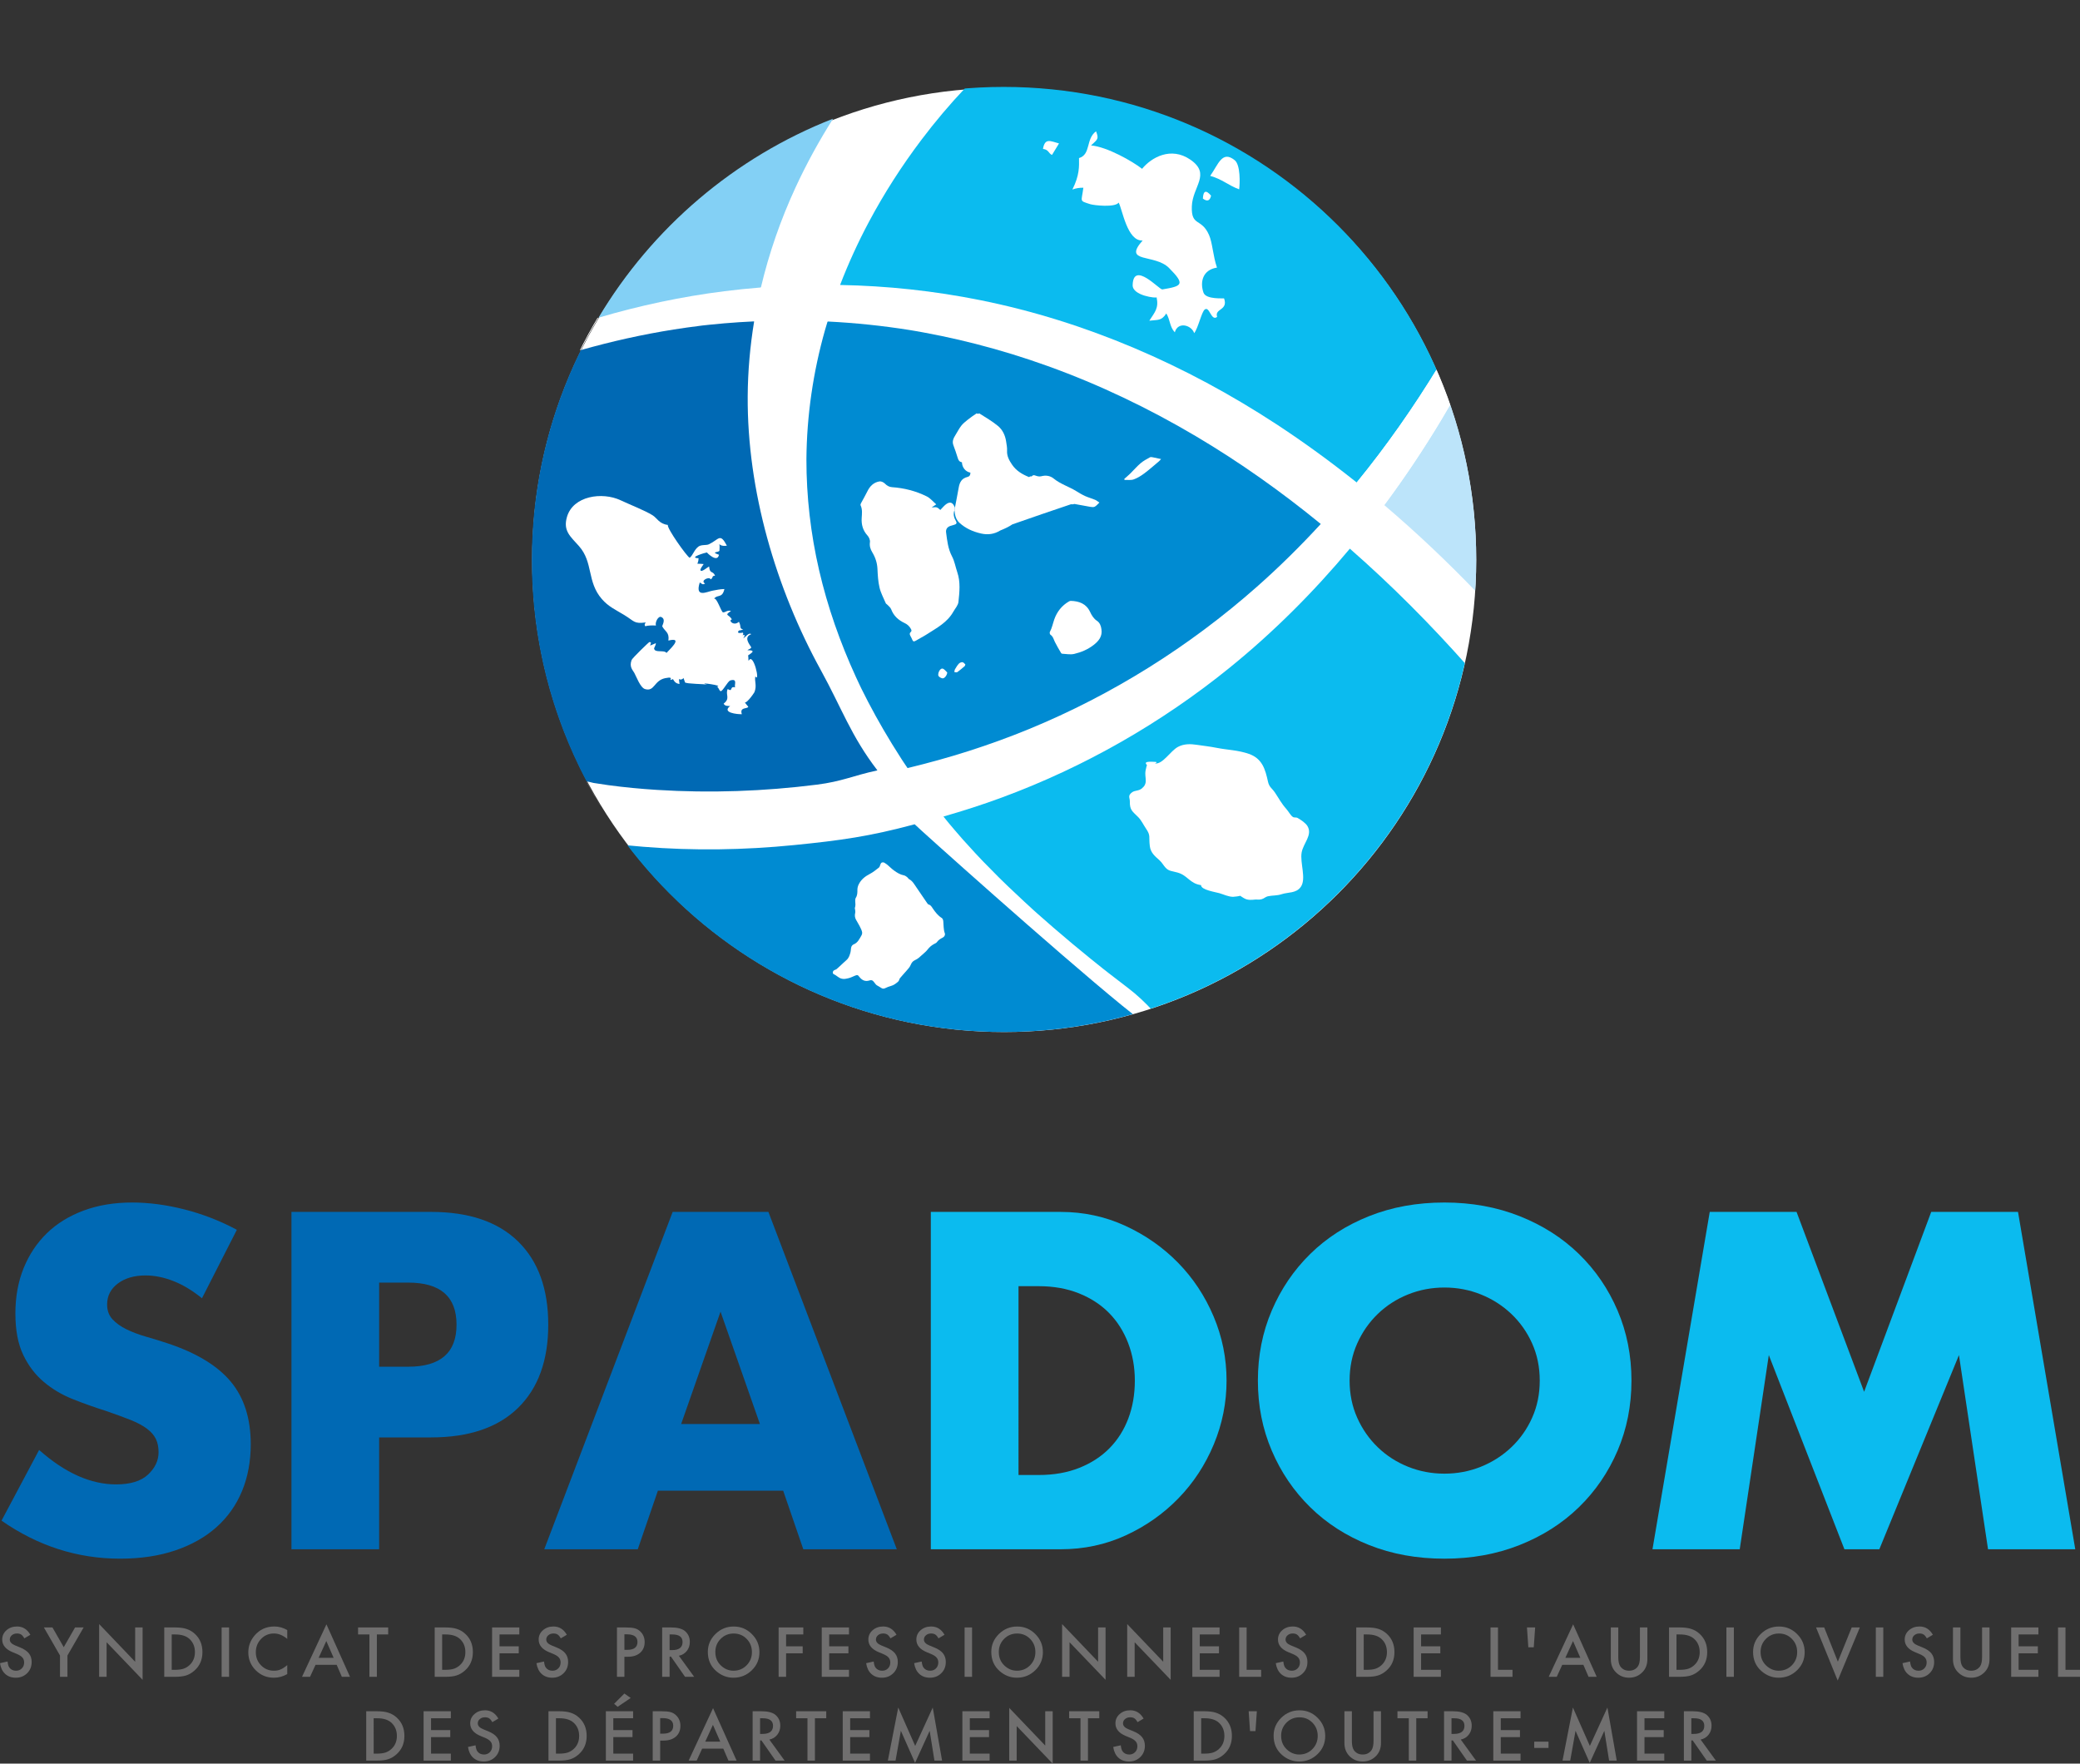 <?xml version="1.0" encoding="utf-8"?>
<!-- Generator: Adobe Illustrator 22.1.0, SVG Export Plug-In . SVG Version: 6.00 Build 0)  -->
<svg version="1.1" id="Layer_1" xmlns="http://www.w3.org/2000/svg" xmlns:xlink="http://www.w3.org/1999/xlink" x="0px" y="0px"
	 viewBox="0 0 421.97 357.755" enable-background="new 0 0 421.97 357.755" xml:space="preserve">
<rect x="0" y="0" width="421.97" height="357.755" fill="#333333" stroke="none"/>
<g>
	<defs>
		<rect id="SVGID_1_" width="421.97" height="357.755"/>
	</defs>
	<clipPath id="SVGID_2_">
		<use xlink:href="#SVGID_1_"  overflow="visible"/>
	</clipPath>
	<path clip-path="url(#SVGID_2_)" fill="#FFFFFF" d="M299.482,113.584c0,52.888-42.874,95.762-95.762,95.762
		c-52.887,0-95.761-42.874-95.761-95.762s42.874-95.762,95.761-95.762C256.608,17.822,299.482,60.696,299.482,113.584"/>
	<path clip-path="url(#SVGID_2_)" fill="#0069B4" d="M40.973,263.355c-1.937-1.573-3.873-2.737-5.809-3.495
		c-1.937-0.756-3.812-1.134-5.628-1.134c-2.299,0-4.174,0.544-5.626,1.634c-1.453,1.089-2.179,2.511-2.179,4.266
		c0,1.21,0.363,2.209,1.09,2.995c0.725,0.787,1.678,1.467,2.858,2.042c1.181,0.576,2.511,1.075,3.994,1.498
		c1.482,0.423,2.95,0.878,4.403,1.361c5.808,1.937,10.058,4.524,12.751,7.761c2.693,3.237,4.04,7.458,4.04,12.661
		c0,3.511-0.59,6.687-1.77,9.531c-1.18,2.845-2.904,5.279-5.174,7.307c-2.269,2.027-5.053,3.6-8.35,4.719
		c-3.299,1.119-7.035,1.679-11.209,1.679c-8.655,0-16.672-2.571-24.054-7.715l7.625-14.34c2.662,2.359,5.294,4.115,7.896,5.263
		c2.601,1.151,5.174,1.725,7.715,1.725c2.905,0,5.068-0.665,6.49-1.996c1.421-1.331,2.133-2.844,2.133-4.539
		c0-1.028-0.181-1.92-0.545-2.677c-0.363-0.756-0.968-1.453-1.815-2.088c-0.848-0.636-1.951-1.226-3.313-1.771
		c-1.361-0.543-3.01-1.148-4.947-1.814c-2.3-0.727-4.554-1.527-6.762-2.405c-2.21-0.877-4.174-2.043-5.899-3.495
		c-1.725-1.452-3.117-3.282-4.176-5.492c-1.059-2.208-1.588-5.005-1.588-8.395c0-3.389,0.559-6.459,1.679-9.213
		c1.119-2.753,2.692-5.112,4.72-7.08c2.027-1.965,4.508-3.494,7.443-4.583c2.934-1.09,6.217-1.634,9.848-1.634
		c3.388,0,6.928,0.469,10.62,1.406c3.689,0.94,7.229,2.315,10.619,4.13L40.973,263.355z"/>
	<path clip-path="url(#SVGID_2_)" fill="#0069B4" d="M76.916,314.273h-17.79v-68.436h28.318c7.684,0,13.57,1.996,17.655,5.99
		c4.084,3.993,6.126,9.621,6.126,16.882c0,7.261-2.042,12.888-6.126,16.883c-4.085,3.993-9.971,5.99-17.655,5.99H76.916V314.273z
		 M76.916,277.241h5.899c6.536,0,9.803-2.844,9.803-8.532c0-5.687-3.267-8.531-9.803-8.531h-5.899V277.241z"/>
	<path clip-path="url(#SVGID_2_)" fill="#0069B4" d="M158.882,302.384h-25.415l-4.084,11.89h-18.97l26.05-68.436h19.424
		l26.048,68.436h-18.969L158.882,302.384z M154.162,288.859l-7.987-22.782l-7.989,22.782H154.162z"/>
	<path clip-path="url(#SVGID_2_)" fill="#0BBBEF" d="M188.836,245.837h26.321c4.659,0,9.031,0.938,13.116,2.813
		c4.084,1.876,7.654,4.372,10.71,7.489c3.055,3.117,5.46,6.747,7.216,10.891c1.755,4.146,2.633,8.487,2.633,13.025
		c0,4.479-0.862,8.79-2.587,12.934c-1.724,4.146-4.116,7.792-7.171,10.938c-3.056,3.146-6.626,5.658-10.71,7.533
		c-4.085,1.876-8.487,2.813-13.207,2.813h-26.321V245.837z M206.626,299.207h4.084c3.086,0,5.839-0.484,8.26-1.453
		c2.419-0.967,4.462-2.299,6.127-3.993c1.663-1.694,2.933-3.706,3.811-6.036c0.877-2.329,1.317-4.886,1.317-7.67
		c0-2.723-0.454-5.264-1.362-7.624c-0.908-2.36-2.194-4.387-3.857-6.081c-1.665-1.694-3.707-3.026-6.127-3.995
		c-2.421-0.966-5.144-1.452-8.169-1.452h-4.084V299.207z"/>
	<path clip-path="url(#SVGID_2_)" fill="#0BBBEF" d="M255.187,280.055c0-5.082,0.937-9.816,2.814-14.204
		c1.875-4.387,4.477-8.215,7.806-11.483c3.327-3.267,7.306-5.823,11.935-7.669c4.629-1.845,9.727-2.768,15.294-2.768
		c5.506,0,10.589,0.923,15.249,2.768c4.658,1.846,8.668,4.402,12.027,7.669c3.358,3.268,5.974,7.096,7.85,11.483
		c1.875,4.388,2.815,9.122,2.815,14.204c0,5.083-0.94,9.818-2.815,14.205c-1.876,4.388-4.492,8.215-7.85,11.482
		c-3.359,3.268-7.369,5.825-12.027,7.669c-4.66,1.846-9.743,2.769-15.249,2.769c-5.567,0-10.665-0.923-15.294-2.769
		c-4.629-1.844-8.608-4.401-11.935-7.669c-3.329-3.267-5.931-7.094-7.806-11.482C256.124,289.873,255.187,285.138,255.187,280.055
		 M273.794,280.055c0,2.724,0.514,5.235,1.543,7.534c1.028,2.3,2.42,4.297,4.175,5.99c1.755,1.695,3.797,3.011,6.127,3.949
		c2.329,0.938,4.795,1.407,7.397,1.407c2.602,0,5.068-0.469,7.398-1.407c2.329-0.938,4.386-2.254,6.172-3.949
		c1.784-1.693,3.191-3.69,4.22-5.99c1.029-2.299,1.543-4.81,1.543-7.534c0-2.723-0.514-5.232-1.543-7.533
		c-1.029-2.299-2.436-4.296-4.22-5.99c-1.786-1.694-3.843-3.01-6.172-3.949c-2.33-0.937-4.796-1.407-7.398-1.407
		c-2.602,0-5.068,0.47-7.397,1.407c-2.33,0.939-4.372,2.255-6.127,3.949s-3.147,3.691-4.175,5.99
		C274.308,274.823,273.794,277.332,273.794,280.055"/>
	<polygon clip-path="url(#SVGID_2_)" fill="#0BBBEF" points="335.239,314.274 346.857,245.837 364.466,245.837 378.172,282.325 
		391.787,245.837 409.395,245.837 421.012,314.274 403.313,314.274 397.414,274.882 381.258,314.274 374.177,314.274 
		358.839,274.882 352.939,314.274 	"/>
	<path clip-path="url(#SVGID_2_)" fill="#706F6F" d="M6.163,331.615l-1.226,0.727c-0.229-0.398-0.448-0.658-0.655-0.779
		c-0.217-0.138-0.495-0.208-0.837-0.208c-0.42,0-0.767,0.119-1.045,0.358c-0.276,0.233-0.415,0.527-0.415,0.882
		c0,0.489,0.364,0.883,1.09,1.182l0.999,0.409c0.814,0.329,1.408,0.73,1.784,1.204s0.565,1.056,0.565,1.743
		c0,0.922-0.307,1.684-0.921,2.285c-0.619,0.607-1.387,0.909-2.303,0.909c-0.87,0-1.588-0.258-2.154-0.775
		c-0.558-0.517-0.906-1.242-1.045-2.177l1.531-0.337c0.07,0.588,0.191,0.995,0.363,1.22c0.312,0.433,0.766,0.649,1.363,0.649
		c0.471,0,0.863-0.158,1.175-0.473c0.311-0.316,0.466-0.716,0.466-1.2c0-0.195-0.027-0.372-0.081-0.535
		c-0.053-0.162-0.138-0.311-0.253-0.447c-0.115-0.137-0.262-0.263-0.444-0.383c-0.182-0.118-0.398-0.232-0.648-0.34l-0.967-0.402
		c-1.371-0.579-2.057-1.426-2.057-2.541c0-0.752,0.287-1.381,0.862-1.887c0.576-0.509,1.291-0.764,2.148-0.764
		C4.613,329.935,5.515,330.495,6.163,331.615"/>
	<polygon clip-path="url(#SVGID_2_)" fill="#706F6F" points="12.173,335.819 8.902,330.13 10.642,330.13 12.932,334.132 
		15.229,330.13 16.967,330.13 13.684,335.819 13.684,340.146 12.173,340.146 	"/>
	<polygon clip-path="url(#SVGID_2_)" fill="#706F6F" points="20.114,340.146 20.114,329.448 27.419,337.09 27.419,330.129 
		28.93,330.129 28.93,340.755 21.626,333.133 21.626,340.146 	"/>
	<path clip-path="url(#SVGID_2_)" fill="#706F6F" d="M33.323,340.146v-10.017h2.102c1.008,0,1.804,0.1,2.388,0.299
		c0.626,0.194,1.196,0.525,1.706,0.992c1.034,0.943,1.55,2.182,1.55,3.718c0,1.539-0.539,2.785-1.615,3.736
		c-0.541,0.476-1.107,0.807-1.7,0.993c-0.554,0.186-1.339,0.279-2.355,0.279H33.323z M34.835,338.725h0.681
		c0.679,0,1.244-0.071,1.693-0.214c0.45-0.151,0.856-0.391,1.22-0.72c0.744-0.679,1.116-1.563,1.116-2.653
		c0-1.099-0.368-1.99-1.104-2.673c-0.661-0.61-1.636-0.915-2.925-0.915h-0.681V338.725z"/>
	<rect x="44.963" y="330.129" clip-path="url(#SVGID_2_)" fill="#706F6F" width="1.512" height="10.017"/>
	<path clip-path="url(#SVGID_2_)" fill="#706F6F" d="M58.277,330.664v1.788c-0.874-0.731-1.777-1.097-2.712-1.097
		c-1.029,0-1.896,0.37-2.601,1.109c-0.709,0.736-1.064,1.635-1.064,2.699c0,1.051,0.355,1.938,1.064,2.66
		c0.709,0.722,1.579,1.083,2.608,1.083c0.531,0,0.983-0.086,1.355-0.26c0.208-0.086,0.423-0.203,0.646-0.349
		c0.223-0.148,0.457-0.324,0.704-0.532v1.826c-0.865,0.491-1.773,0.736-2.725,0.736c-1.431,0-2.653-0.5-3.666-1.499
		c-1.007-1.007-1.511-2.223-1.511-3.645c0-1.276,0.422-2.414,1.265-3.413c1.038-1.224,2.381-1.835,4.029-1.835
		C56.567,329.935,57.438,330.178,58.277,330.664"/>
	<path clip-path="url(#SVGID_2_)" fill="#706F6F" d="M68.301,337.713h-4.288l-1.115,2.433h-1.629l4.956-10.646l4.781,10.646h-1.654
		L68.301,337.713z M67.685,336.292l-1.485-3.406l-1.557,3.406H67.685z"/>
	<polygon clip-path="url(#SVGID_2_)" fill="#706F6F" points="76.456,331.55 76.456,340.146 74.944,340.146 74.944,331.55 
		72.642,331.55 72.642,330.129 78.753,330.129 78.753,331.55 	"/>
	<path clip-path="url(#SVGID_2_)" fill="#706F6F" d="M88.187,340.146v-10.017h2.102c1.008,0,1.804,0.1,2.388,0.299
		c0.626,0.194,1.196,0.525,1.706,0.992c1.034,0.943,1.55,2.182,1.55,3.718c0,1.539-0.539,2.785-1.615,3.736
		c-0.541,0.476-1.107,0.807-1.7,0.993c-0.554,0.186-1.339,0.279-2.355,0.279H88.187z M89.699,338.725h0.681
		c0.679,0,1.244-0.071,1.693-0.214c0.45-0.151,0.856-0.391,1.22-0.72c0.744-0.679,1.116-1.563,1.116-2.653
		c0-1.099-0.368-1.99-1.104-2.673c-0.661-0.61-1.636-0.915-2.925-0.915h-0.681V338.725z"/>
	<polygon clip-path="url(#SVGID_2_)" fill="#706F6F" points="105.355,331.55 101.339,331.55 101.339,333.957 105.238,333.957 
		105.238,335.378 101.339,335.378 101.339,338.725 105.355,338.725 105.355,340.146 99.828,340.146 99.828,330.129 105.355,330.129 
			"/>
	<path clip-path="url(#SVGID_2_)" fill="#706F6F" d="M114.995,331.615l-1.226,0.727c-0.229-0.398-0.448-0.658-0.655-0.779
		c-0.217-0.138-0.495-0.208-0.837-0.208c-0.42,0-0.767,0.119-1.045,0.358c-0.276,0.233-0.415,0.527-0.415,0.882
		c0,0.489,0.364,0.883,1.09,1.182l0.999,0.409c0.814,0.329,1.408,0.73,1.784,1.204c0.376,0.474,0.565,1.056,0.565,1.743
		c0,0.922-0.307,1.684-0.921,2.285c-0.619,0.607-1.387,0.909-2.303,0.909c-0.87,0-1.588-0.258-2.154-0.775
		c-0.558-0.517-0.906-1.242-1.045-2.177l1.531-0.337c0.07,0.588,0.191,0.995,0.363,1.22c0.312,0.433,0.766,0.649,1.363,0.649
		c0.471,0,0.863-0.158,1.175-0.473c0.311-0.316,0.466-0.716,0.466-1.2c0-0.195-0.027-0.372-0.081-0.535
		c-0.053-0.162-0.138-0.311-0.253-0.447c-0.115-0.137-0.262-0.263-0.444-0.383c-0.182-0.118-0.398-0.232-0.648-0.34l-0.967-0.402
		c-1.371-0.579-2.057-1.426-2.057-2.541c0-0.752,0.287-1.381,0.862-1.887c0.576-0.509,1.291-0.764,2.148-0.764
		C113.445,329.935,114.347,330.495,114.995,331.615"/>
	<path clip-path="url(#SVGID_2_)" fill="#706F6F" d="M126.676,336.078v4.068h-1.512v-10.017h1.713c0.839,0,1.473,0.059,1.901,0.175
		c0.432,0.117,0.813,0.338,1.141,0.662c0.575,0.563,0.863,1.272,0.863,2.128c0,0.917-0.307,1.644-0.92,2.18
		c-0.615,0.536-1.443,0.804-2.486,0.804H126.676z M126.676,334.677h0.564c1.388,0,2.082-0.534,2.082-1.603
		c0-1.033-0.715-1.55-2.147-1.55h-0.499V334.677z"/>
	<path clip-path="url(#SVGID_2_)" fill="#706F6F" d="M137.725,335.877l3.101,4.269h-1.849l-2.861-4.101h-0.272v4.101h-1.512v-10.017
		h1.772c1.323,0,2.278,0.249,2.867,0.746c0.648,0.554,0.973,1.285,0.973,2.193c0,0.71-0.204,1.319-0.61,1.829
		C138.927,335.408,138.391,335.734,137.725,335.877 M135.844,334.729h0.479c1.432,0,2.148-0.547,2.148-1.641
		c0-1.026-0.696-1.538-2.089-1.538h-0.538V334.729z"/>
	<path clip-path="url(#SVGID_2_)" fill="#706F6F" d="M143.597,335.092c0-1.41,0.517-2.621,1.55-3.633
		c1.03-1.012,2.267-1.518,3.711-1.518c1.427,0,2.652,0.51,3.672,1.531c1.026,1.021,1.537,2.247,1.537,3.678
		c0,1.441-0.514,2.663-1.544,3.666c-1.033,1.007-2.281,1.511-3.743,1.511c-1.293,0-2.454-0.447-3.483-1.343
		C144.164,337.994,143.597,336.696,143.597,335.092 M145.122,335.108c0,1.106,0.371,2.016,1.115,2.729
		c0.74,0.713,1.594,1.069,2.563,1.069c1.051,0,1.937-0.363,2.66-1.089c0.722-0.734,1.083-1.628,1.083-2.683
		c0-1.067-0.357-1.962-1.07-2.683c-0.709-0.726-1.587-1.09-2.634-1.09c-1.042,0-1.923,0.364-2.641,1.09
		C145.48,333.168,145.122,334.054,145.122,335.108"/>
	<polygon clip-path="url(#SVGID_2_)" fill="#706F6F" points="162.964,331.55 159.474,331.55 159.474,333.957 162.841,333.957 
		162.841,335.378 159.474,335.378 159.474,340.146 157.962,340.146 157.962,330.129 162.964,330.129 	"/>
	<polygon clip-path="url(#SVGID_2_)" fill="#706F6F" points="172.236,331.55 168.219,331.55 168.219,333.957 172.118,333.957 
		172.118,335.378 168.219,335.378 168.219,338.725 172.236,338.725 172.236,340.146 166.708,340.146 166.708,330.129 
		172.236,330.129 	"/>
	<path clip-path="url(#SVGID_2_)" fill="#706F6F" d="M181.877,331.615l-1.226,0.727c-0.229-0.398-0.448-0.658-0.655-0.779
		c-0.217-0.138-0.495-0.208-0.837-0.208c-0.42,0-0.767,0.119-1.045,0.358c-0.276,0.233-0.415,0.527-0.415,0.882
		c0,0.489,0.364,0.883,1.09,1.182l0.999,0.409c0.814,0.329,1.408,0.73,1.784,1.204s0.565,1.056,0.565,1.743
		c0,0.922-0.307,1.684-0.921,2.285c-0.619,0.607-1.387,0.909-2.303,0.909c-0.87,0-1.588-0.258-2.154-0.775
		c-0.558-0.517-0.906-1.242-1.045-2.177l1.531-0.337c0.07,0.588,0.191,0.995,0.363,1.22c0.312,0.433,0.766,0.649,1.363,0.649
		c0.471,0,0.863-0.158,1.175-0.473c0.311-0.316,0.466-0.716,0.466-1.2c0-0.195-0.027-0.372-0.081-0.535
		c-0.053-0.162-0.138-0.311-0.253-0.447c-0.115-0.137-0.262-0.263-0.444-0.383c-0.182-0.118-0.398-0.232-0.648-0.34l-0.967-0.402
		c-1.371-0.579-2.057-1.426-2.057-2.541c0-0.752,0.287-1.381,0.862-1.887c0.576-0.509,1.291-0.764,2.148-0.764
		C180.327,329.935,181.229,330.495,181.877,331.615"/>
	<path clip-path="url(#SVGID_2_)" fill="#706F6F" d="M191.615,331.615l-1.226,0.727c-0.229-0.398-0.448-0.658-0.655-0.779
		c-0.217-0.138-0.495-0.208-0.837-0.208c-0.42,0-0.767,0.119-1.045,0.358c-0.276,0.233-0.415,0.527-0.415,0.882
		c0,0.489,0.364,0.883,1.09,1.182l0.999,0.409c0.814,0.329,1.408,0.73,1.784,1.204s0.565,1.056,0.565,1.743
		c0,0.922-0.307,1.684-0.921,2.285c-0.619,0.607-1.387,0.909-2.303,0.909c-0.87,0-1.588-0.258-2.154-0.775
		c-0.558-0.517-0.906-1.242-1.045-2.177l1.531-0.337c0.07,0.588,0.191,0.995,0.363,1.22c0.312,0.433,0.766,0.649,1.363,0.649
		c0.471,0,0.863-0.158,1.175-0.473c0.311-0.316,0.466-0.716,0.466-1.2c0-0.195-0.027-0.372-0.081-0.535
		c-0.053-0.162-0.138-0.311-0.253-0.447c-0.115-0.137-0.262-0.263-0.444-0.383c-0.182-0.118-0.398-0.232-0.648-0.34l-0.967-0.402
		c-1.371-0.579-2.057-1.426-2.057-2.541c0-0.752,0.287-1.381,0.862-1.887c0.576-0.509,1.291-0.764,2.148-0.764
		C190.065,329.935,190.967,330.495,191.615,331.615"/>
	<rect x="195.691" y="330.129" clip-path="url(#SVGID_2_)" fill="#706F6F" width="1.512" height="10.017"/>
	<path clip-path="url(#SVGID_2_)" fill="#706F6F" d="M201.103,335.092c0-1.41,0.517-2.621,1.55-3.633
		c1.03-1.012,2.267-1.518,3.711-1.518c1.427,0,2.652,0.51,3.672,1.531c1.026,1.021,1.537,2.247,1.537,3.678
		c0,1.441-0.514,2.663-1.544,3.666c-1.033,1.007-2.281,1.511-3.743,1.511c-1.293,0-2.454-0.447-3.483-1.343
		C201.67,337.994,201.103,336.696,201.103,335.092 M202.628,335.108c0,1.106,0.371,2.016,1.115,2.729
		c0.74,0.713,1.594,1.069,2.563,1.069c1.051,0,1.937-0.363,2.66-1.089c0.722-0.734,1.083-1.628,1.083-2.683
		c0-1.067-0.357-1.962-1.07-2.683c-0.709-0.726-1.587-1.09-2.634-1.09c-1.042,0-1.923,0.364-2.641,1.09
		C202.986,333.168,202.628,334.054,202.628,335.108"/>
	<polygon clip-path="url(#SVGID_2_)" fill="#706F6F" points="215.468,340.146 215.468,329.448 222.773,337.09 222.773,330.129 
		224.284,330.129 224.284,340.755 216.98,333.133 216.98,340.146 	"/>
	<polygon clip-path="url(#SVGID_2_)" fill="#706F6F" points="228.677,340.146 228.677,329.448 235.982,337.09 235.982,330.129 
		237.493,330.129 237.493,340.755 230.189,333.133 230.189,340.146 	"/>
	<polygon clip-path="url(#SVGID_2_)" fill="#706F6F" points="247.414,331.55 243.398,331.55 243.398,333.957 247.297,333.957 
		247.297,335.378 243.398,335.378 243.398,338.725 247.414,338.725 247.414,340.146 241.887,340.146 241.887,330.129 
		247.414,330.129 	"/>
	<polygon clip-path="url(#SVGID_2_)" fill="#706F6F" points="252.904,330.129 252.904,338.725 255.849,338.725 255.849,340.146 
		251.392,340.146 251.392,330.129 	"/>
	<path clip-path="url(#SVGID_2_)" fill="#706F6F" d="M264.979,331.615l-1.226,0.727c-0.229-0.398-0.448-0.658-0.655-0.779
		c-0.217-0.138-0.495-0.208-0.837-0.208c-0.42,0-0.767,0.119-1.045,0.358c-0.276,0.233-0.415,0.527-0.415,0.882
		c0,0.489,0.364,0.883,1.09,1.182l0.999,0.409c0.814,0.329,1.408,0.73,1.784,1.204s0.565,1.056,0.565,1.743
		c0,0.922-0.307,1.684-0.921,2.285c-0.619,0.607-1.387,0.909-2.303,0.909c-0.87,0-1.588-0.258-2.154-0.775
		c-0.558-0.517-0.906-1.242-1.045-2.177l1.531-0.337c0.07,0.588,0.191,0.995,0.363,1.22c0.312,0.433,0.766,0.649,1.363,0.649
		c0.471,0,0.863-0.158,1.175-0.473c0.311-0.316,0.466-0.716,0.466-1.2c0-0.195-0.027-0.372-0.081-0.535
		c-0.053-0.162-0.138-0.311-0.253-0.447c-0.115-0.137-0.262-0.263-0.444-0.383c-0.182-0.118-0.398-0.232-0.648-0.34l-0.967-0.402
		c-1.371-0.579-2.057-1.426-2.057-2.541c0-0.752,0.287-1.381,0.862-1.887c0.576-0.509,1.291-0.764,2.148-0.764
		C263.429,329.935,264.331,330.495,264.979,331.615"/>
	<path clip-path="url(#SVGID_2_)" fill="#706F6F" d="M275.146,340.146v-10.017h2.102c1.008,0,1.804,0.1,2.388,0.299
		c0.626,0.194,1.196,0.525,1.706,0.992c1.034,0.943,1.55,2.182,1.55,3.718c0,1.539-0.539,2.785-1.615,3.736
		c-0.541,0.476-1.107,0.807-1.7,0.993c-0.554,0.186-1.339,0.279-2.355,0.279H275.146z M276.658,338.725h0.681
		c0.679,0,1.244-0.071,1.693-0.214c0.45-0.151,0.856-0.391,1.22-0.72c0.744-0.679,1.116-1.563,1.116-2.653
		c0-1.099-0.368-1.99-1.104-2.673c-0.661-0.61-1.636-0.915-2.925-0.915h-0.681V338.725z"/>
	<polygon clip-path="url(#SVGID_2_)" fill="#706F6F" points="292.314,331.55 288.298,331.55 288.298,333.957 292.197,333.957 
		292.197,335.378 288.298,335.378 288.298,338.725 292.314,338.725 292.314,340.146 286.787,340.146 286.787,330.129 
		292.314,330.129 	"/>
	<polygon clip-path="url(#SVGID_2_)" fill="#706F6F" points="303.897,330.129 303.897,338.725 306.842,338.725 306.842,340.146 
		302.385,340.146 302.385,330.129 	"/>
	<polygon clip-path="url(#SVGID_2_)" fill="#706F6F" points="311.156,334.158 310.053,334.158 309.774,330.129 311.435,330.129 	"/>
	<path clip-path="url(#SVGID_2_)" fill="#706F6F" d="M321.22,337.713h-4.288l-1.115,2.433h-1.629l4.956-10.646l4.781,10.646h-1.654
		L321.22,337.713z M320.604,336.292l-1.485-3.406l-1.557,3.406H320.604z"/>
	<path clip-path="url(#SVGID_2_)" fill="#706F6F" d="M328.3,330.129v6.029c0,0.86,0.141,1.489,0.422,1.886
		c0.419,0.575,1.01,0.862,1.77,0.862c0.766,0,1.359-0.287,1.778-0.862c0.281-0.385,0.422-1.014,0.422-1.886v-6.029h1.511v6.448
		c0,1.056-0.329,1.925-0.986,2.609c-0.739,0.76-1.647,1.141-2.725,1.141c-1.077,0-1.982-0.381-2.717-1.141
		c-0.659-0.684-0.987-1.553-0.987-2.609v-6.448H328.3z"/>
	<path clip-path="url(#SVGID_2_)" fill="#706F6F" d="M338.597,340.146v-10.017h2.102c1.008,0,1.804,0.1,2.388,0.299
		c0.626,0.194,1.196,0.525,1.706,0.992c1.034,0.943,1.55,2.182,1.55,3.718c0,1.539-0.539,2.785-1.615,3.736
		c-0.541,0.476-1.107,0.807-1.7,0.993c-0.554,0.186-1.339,0.279-2.355,0.279H338.597z M340.109,338.725h0.681
		c0.679,0,1.244-0.071,1.693-0.214c0.45-0.151,0.856-0.391,1.22-0.72c0.744-0.679,1.116-1.563,1.116-2.653
		c0-1.099-0.368-1.99-1.104-2.673c-0.661-0.61-1.636-0.915-2.925-0.915h-0.681V338.725z"/>
	<rect x="350.235" y="330.129" clip-path="url(#SVGID_2_)" fill="#706F6F" width="1.512" height="10.017"/>
	<path clip-path="url(#SVGID_2_)" fill="#706F6F" d="M355.647,335.092c0-1.41,0.517-2.621,1.55-3.633
		c1.03-1.012,2.267-1.518,3.711-1.518c1.427,0,2.652,0.51,3.672,1.531c1.026,1.021,1.537,2.247,1.537,3.678
		c0,1.441-0.514,2.663-1.544,3.666c-1.033,1.007-2.281,1.511-3.743,1.511c-1.293,0-2.454-0.447-3.483-1.343
		C356.214,337.994,355.647,336.696,355.647,335.092 M357.172,335.108c0,1.106,0.371,2.016,1.115,2.729
		c0.74,0.713,1.594,1.069,2.563,1.069c1.051,0,1.937-0.363,2.66-1.089c0.722-0.734,1.083-1.628,1.083-2.683
		c0-1.067-0.357-1.962-1.07-2.683c-0.709-0.726-1.587-1.09-2.634-1.09c-1.042,0-1.923,0.364-2.641,1.09
		C357.53,333.168,357.172,334.054,357.172,335.108"/>
	<polygon clip-path="url(#SVGID_2_)" fill="#706F6F" points="370.076,330.129 372.847,337.07 375.655,330.129 377.309,330.129 
		372.814,340.899 368.422,330.129 	"/>
	<rect x="380.549" y="330.129" clip-path="url(#SVGID_2_)" fill="#706F6F" width="1.512" height="10.017"/>
	<path clip-path="url(#SVGID_2_)" fill="#706F6F" d="M392.122,331.615l-1.226,0.727c-0.229-0.398-0.448-0.658-0.655-0.779
		c-0.217-0.138-0.495-0.208-0.837-0.208c-0.42,0-0.767,0.119-1.045,0.358c-0.276,0.233-0.415,0.527-0.415,0.882
		c0,0.489,0.364,0.883,1.09,1.182l0.999,0.409c0.814,0.329,1.408,0.73,1.784,1.204s0.565,1.056,0.565,1.743
		c0,0.922-0.307,1.684-0.921,2.285c-0.619,0.607-1.387,0.909-2.303,0.909c-0.87,0-1.588-0.258-2.154-0.775
		c-0.558-0.517-0.906-1.242-1.045-2.177l1.531-0.337c0.07,0.588,0.191,0.995,0.363,1.22c0.312,0.433,0.766,0.649,1.363,0.649
		c0.471,0,0.863-0.158,1.175-0.473c0.311-0.316,0.466-0.716,0.466-1.2c0-0.195-0.027-0.372-0.081-0.535
		c-0.053-0.162-0.138-0.311-0.253-0.447c-0.115-0.137-0.262-0.263-0.444-0.383c-0.182-0.118-0.398-0.232-0.648-0.34l-0.967-0.402
		c-1.371-0.579-2.057-1.426-2.057-2.541c0-0.752,0.287-1.381,0.862-1.887c0.576-0.509,1.291-0.764,2.148-0.764
		C390.572,329.935,391.474,330.495,392.122,331.615"/>
	<path clip-path="url(#SVGID_2_)" fill="#706F6F" d="M397.71,330.129v6.029c0,0.86,0.141,1.489,0.422,1.886
		c0.419,0.575,1.01,0.862,1.77,0.862c0.766,0,1.359-0.287,1.778-0.862c0.281-0.385,0.422-1.014,0.422-1.886v-6.029h1.511v6.448
		c0,1.056-0.329,1.925-0.986,2.609c-0.739,0.76-1.647,1.141-2.725,1.141c-1.077,0-1.982-0.381-2.717-1.141
		c-0.659-0.684-0.987-1.553-0.987-2.609v-6.448H397.71z"/>
	<polygon clip-path="url(#SVGID_2_)" fill="#706F6F" points="413.534,331.55 409.518,331.55 409.518,333.957 413.417,333.957 
		413.417,335.378 409.518,335.378 409.518,338.725 413.534,338.725 413.534,340.146 408.007,340.146 408.007,330.129 
		413.534,330.129 	"/>
	<polygon clip-path="url(#SVGID_2_)" fill="#706F6F" points="419.025,330.129 419.025,338.725 421.97,338.725 421.97,340.146 
		417.513,340.146 417.513,330.129 	"/>
	<path clip-path="url(#SVGID_2_)" fill="#706F6F" d="M74.295,357.146v-10.017h2.102c1.008,0,1.804,0.1,2.388,0.299
		c0.626,0.194,1.196,0.526,1.706,0.992c1.034,0.944,1.55,2.182,1.55,3.718c0,1.539-0.539,2.785-1.615,3.736
		c-0.541,0.476-1.107,0.807-1.7,0.993c-0.554,0.186-1.339,0.279-2.355,0.279H74.295z M75.807,355.725h0.681
		c0.679,0,1.244-0.071,1.693-0.214c0.45-0.151,0.856-0.391,1.22-0.72c0.744-0.679,1.116-1.563,1.116-2.653
		c0-1.099-0.368-1.99-1.104-2.673c-0.661-0.61-1.636-0.915-2.925-0.915h-0.681V355.725z"/>
	<polygon clip-path="url(#SVGID_2_)" fill="#706F6F" points="91.462,348.55 87.446,348.55 87.446,350.956 91.345,350.956 
		91.345,352.377 87.446,352.377 87.446,355.725 91.462,355.725 91.462,357.146 85.935,357.146 85.935,347.129 91.462,347.129 	"/>
	<path clip-path="url(#SVGID_2_)" fill="#706F6F" d="M101.104,348.614l-1.226,0.727c-0.229-0.398-0.448-0.658-0.655-0.779
		c-0.217-0.138-0.495-0.207-0.837-0.207c-0.42,0-0.767,0.119-1.045,0.357c-0.276,0.234-0.415,0.528-0.415,0.882
		c0,0.49,0.364,0.883,1.09,1.182l0.999,0.409c0.814,0.329,1.408,0.731,1.784,1.204c0.376,0.475,0.565,1.056,0.565,1.744
		c0,0.921-0.307,1.683-0.921,2.285c-0.619,0.606-1.387,0.909-2.303,0.909c-0.87,0-1.588-0.259-2.154-0.776
		c-0.558-0.516-0.906-1.242-1.045-2.176l1.531-0.337c0.07,0.588,0.191,0.995,0.363,1.22c0.312,0.432,0.766,0.648,1.363,0.648
		c0.471,0,0.863-0.157,1.175-0.473c0.311-0.315,0.466-0.715,0.466-1.2c0-0.194-0.027-0.372-0.081-0.534
		c-0.053-0.162-0.138-0.312-0.253-0.447c-0.115-0.137-0.262-0.264-0.444-0.383c-0.182-0.118-0.398-0.233-0.648-0.34l-0.967-0.402
		c-1.371-0.579-2.057-1.426-2.057-2.541c0-0.752,0.287-1.381,0.862-1.887c0.576-0.51,1.291-0.765,2.148-0.765
		C99.554,346.934,100.456,347.494,101.104,348.614"/>
	<path clip-path="url(#SVGID_2_)" fill="#706F6F" d="M111.271,357.146v-10.017h2.102c1.008,0,1.804,0.1,2.388,0.299
		c0.626,0.194,1.196,0.526,1.706,0.992c1.034,0.944,1.55,2.182,1.55,3.718c0,1.539-0.539,2.785-1.615,3.736
		c-0.541,0.476-1.107,0.807-1.7,0.993c-0.554,0.186-1.339,0.279-2.355,0.279H111.271z M112.783,355.725h0.681
		c0.679,0,1.244-0.071,1.693-0.214c0.45-0.151,0.856-0.391,1.22-0.72c0.744-0.679,1.116-1.563,1.116-2.653
		c0-1.099-0.368-1.99-1.104-2.673c-0.661-0.61-1.636-0.915-2.925-0.915h-0.681V355.725z"/>
	<path clip-path="url(#SVGID_2_)" fill="#706F6F" d="M128.438,348.55h-4.015v2.407h3.898v1.42h-3.898v3.348h4.015v1.421h-5.527
		v-10.017h5.527V348.55z M127.952,344.437l-2.647,1.791l-0.72-0.604l2.082-2.088L127.952,344.437z"/>
	<path clip-path="url(#SVGID_2_)" fill="#706F6F" d="M133.929,353.078v4.068h-1.512v-10.017h1.713c0.839,0,1.473,0.059,1.901,0.175
		c0.432,0.117,0.813,0.338,1.141,0.662c0.575,0.563,0.863,1.272,0.863,2.128c0,0.917-0.307,1.644-0.92,2.18
		c-0.615,0.536-1.443,0.804-2.486,0.804H133.929z M133.929,351.677h0.564c1.388,0,2.082-0.534,2.082-1.603
		c0-1.033-0.715-1.55-2.147-1.55h-0.499V351.677z"/>
	<path clip-path="url(#SVGID_2_)" fill="#706F6F" d="M146.734,354.713h-4.288l-1.115,2.433h-1.629l4.956-10.646l4.781,10.646h-1.654
		L146.734,354.713z M146.118,353.292l-1.485-3.406l-1.557,3.406H146.118z"/>
	<path clip-path="url(#SVGID_2_)" fill="#706F6F" d="M156.078,352.877l3.101,4.269h-1.849l-2.861-4.1h-0.272v4.1h-1.512v-10.017
		h1.772c1.323,0,2.278,0.249,2.867,0.746c0.648,0.554,0.973,1.285,0.973,2.193c0,0.71-0.204,1.319-0.61,1.83
		C157.28,352.408,156.744,352.735,156.078,352.877 M154.197,351.729h0.479c1.432,0,2.148-0.547,2.148-1.642
		c0-1.024-0.696-1.537-2.089-1.537h-0.538V351.729z"/>
	<polygon clip-path="url(#SVGID_2_)" fill="#706F6F" points="165.325,348.55 165.325,357.146 163.813,357.146 163.813,348.55 
		161.511,348.55 161.511,347.129 167.622,347.129 167.622,348.55 	"/>
	<polygon clip-path="url(#SVGID_2_)" fill="#706F6F" points="176.491,348.55 172.475,348.55 172.475,350.956 176.374,350.956 
		176.374,352.377 172.475,352.377 172.475,355.725 176.491,355.725 176.491,357.146 170.964,357.146 170.964,347.129 
		176.491,347.129 	"/>
	<polygon clip-path="url(#SVGID_2_)" fill="#706F6F" points="180.118,357.146 182.226,346.376 185.665,354.162 189.226,346.376 
		191.121,357.146 189.57,357.146 188.603,351.1 185.639,357.607 182.759,351.093 181.681,357.146 	"/>
	<polygon clip-path="url(#SVGID_2_)" fill="#706F6F" points="200.763,348.55 196.747,348.55 196.747,350.956 200.646,350.956 
		200.646,352.377 196.747,352.377 196.747,355.725 200.763,355.725 200.763,357.146 195.236,357.146 195.236,347.129 
		200.763,347.129 	"/>
	<polygon clip-path="url(#SVGID_2_)" fill="#706F6F" points="204.741,357.146 204.741,346.449 212.046,354.09 212.046,347.129 
		213.557,347.129 213.557,357.755 206.253,350.133 206.253,357.146 	"/>
	<polygon clip-path="url(#SVGID_2_)" fill="#706F6F" points="220.715,348.55 220.715,357.146 219.203,357.146 219.203,348.55 
		216.901,348.55 216.901,347.129 223.012,347.129 223.012,348.55 	"/>
	<path clip-path="url(#SVGID_2_)" fill="#706F6F" d="M232.002,348.614l-1.226,0.727c-0.229-0.398-0.448-0.658-0.655-0.779
		c-0.217-0.138-0.495-0.207-0.837-0.207c-0.42,0-0.767,0.119-1.045,0.357c-0.276,0.234-0.415,0.528-0.415,0.882
		c0,0.49,0.364,0.883,1.09,1.182l0.999,0.409c0.814,0.329,1.408,0.731,1.784,1.204c0.376,0.475,0.565,1.056,0.565,1.744
		c0,0.921-0.307,1.683-0.921,2.285c-0.619,0.606-1.387,0.909-2.303,0.909c-0.87,0-1.588-0.259-2.154-0.776
		c-0.558-0.516-0.906-1.242-1.045-2.176l1.531-0.337c0.07,0.588,0.191,0.995,0.363,1.22c0.312,0.432,0.766,0.648,1.363,0.648
		c0.471,0,0.863-0.157,1.175-0.473c0.311-0.315,0.466-0.715,0.466-1.2c0-0.194-0.027-0.372-0.081-0.534
		c-0.053-0.162-0.138-0.312-0.253-0.447c-0.115-0.137-0.262-0.264-0.444-0.383c-0.182-0.118-0.398-0.233-0.648-0.34l-0.967-0.402
		c-1.371-0.579-2.057-1.426-2.057-2.541c0-0.752,0.287-1.381,0.862-1.887c0.576-0.51,1.291-0.765,2.148-0.765
		C230.452,346.934,231.354,347.494,232.002,348.614"/>
	<path clip-path="url(#SVGID_2_)" fill="#706F6F" d="M242.171,357.146v-10.017h2.102c1.008,0,1.804,0.1,2.388,0.299
		c0.626,0.194,1.196,0.526,1.706,0.992c1.034,0.944,1.55,2.182,1.55,3.718c0,1.539-0.539,2.785-1.615,3.736
		c-0.541,0.476-1.107,0.807-1.7,0.993c-0.554,0.186-1.339,0.279-2.355,0.279H242.171z M243.683,355.725h0.681
		c0.679,0,1.244-0.071,1.693-0.214c0.45-0.151,0.856-0.391,1.22-0.72c0.744-0.679,1.116-1.563,1.116-2.653
		c0-1.099-0.368-1.99-1.104-2.673c-0.661-0.61-1.636-0.915-2.925-0.915h-0.681V355.725z"/>
	<polygon clip-path="url(#SVGID_2_)" fill="#706F6F" points="254.699,351.157 253.596,351.157 253.317,347.129 254.978,347.129 	"/>
	<path clip-path="url(#SVGID_2_)" fill="#706F6F" d="M258.379,352.091c0-1.41,0.517-2.621,1.55-3.632
		c1.03-1.012,2.267-1.519,3.711-1.519c1.427,0,2.652,0.511,3.672,1.531c1.026,1.021,1.537,2.247,1.537,3.679
		c0,1.44-0.514,2.662-1.544,3.665c-1.033,1.008-2.281,1.512-3.743,1.512c-1.293,0-2.454-0.448-3.483-1.343
		C258.946,354.995,258.379,353.697,258.379,352.091 M259.904,352.108c0,1.105,0.371,2.016,1.115,2.729
		c0.74,0.712,1.594,1.069,2.563,1.069c1.051,0,1.937-0.363,2.66-1.089c0.722-0.734,1.083-1.629,1.083-2.684
		c0-1.067-0.357-1.962-1.07-2.683c-0.709-0.726-1.587-1.089-2.634-1.089c-1.042,0-1.923,0.363-2.641,1.089
		C260.262,350.169,259.904,351.053,259.904,352.108"/>
	<path clip-path="url(#SVGID_2_)" fill="#706F6F" d="M274.255,347.129v6.029c0,0.86,0.141,1.489,0.422,1.886
		c0.419,0.575,1.01,0.862,1.77,0.862c0.766,0,1.359-0.287,1.778-0.862c0.281-0.385,0.422-1.014,0.422-1.886v-6.029h1.511v6.448
		c0,1.056-0.329,1.925-0.986,2.609c-0.739,0.76-1.647,1.141-2.725,1.141c-1.077,0-1.982-0.381-2.717-1.141
		c-0.659-0.684-0.987-1.553-0.987-2.609v-6.448H274.255z"/>
	<polygon clip-path="url(#SVGID_2_)" fill="#706F6F" points="287.317,348.55 287.317,357.146 285.805,357.146 285.805,348.55 
		283.503,348.55 283.503,347.129 289.614,347.129 289.614,348.55 	"/>
	<path clip-path="url(#SVGID_2_)" fill="#706F6F" d="M296.347,352.877l3.101,4.269h-1.849l-2.861-4.1h-0.272v4.1h-1.512v-10.017
		h1.772c1.323,0,2.278,0.249,2.867,0.746c0.648,0.554,0.973,1.285,0.973,2.193c0,0.71-0.204,1.319-0.61,1.83
		C297.549,352.408,297.013,352.735,296.347,352.877 M294.466,351.729h0.479c1.432,0,2.148-0.547,2.148-1.642
		c0-1.024-0.696-1.537-2.089-1.537h-0.538V351.729z"/>
	<polygon clip-path="url(#SVGID_2_)" fill="#706F6F" points="308.474,348.55 304.458,348.55 304.458,350.956 308.357,350.956 
		308.357,352.377 304.458,352.377 304.458,355.725 308.474,355.725 308.474,357.146 302.947,357.146 302.947,347.129 
		308.474,347.129 	"/>
	<rect x="311.251" y="353.299" clip-path="url(#SVGID_2_)" fill="#706F6F" width="2.894" height="1.271"/>
	<polygon clip-path="url(#SVGID_2_)" fill="#706F6F" points="316.988,357.146 319.096,346.376 322.535,354.162 326.096,346.376 
		327.991,357.146 326.44,357.146 325.473,351.1 322.509,357.607 319.629,351.093 318.551,357.146 	"/>
	<polygon clip-path="url(#SVGID_2_)" fill="#706F6F" points="337.633,348.55 333.617,348.55 333.617,350.956 337.516,350.956 
		337.516,352.377 333.617,352.377 333.617,355.725 337.633,355.725 337.633,357.146 332.106,357.146 332.106,347.129 
		337.633,347.129 	"/>
	<path clip-path="url(#SVGID_2_)" fill="#706F6F" d="M345.003,352.877l3.101,4.269h-1.849l-2.861-4.1h-0.272v4.1h-1.512v-10.017
		h1.772c1.323,0,2.278,0.249,2.867,0.746c0.648,0.554,0.973,1.285,0.973,2.193c0,0.71-0.204,1.319-0.61,1.83
		C346.205,352.408,345.669,352.735,345.003,352.877 M343.122,351.729h0.479c1.432,0,2.148-0.547,2.148-1.642
		c0-1.024-0.696-1.537-2.089-1.537h-0.538V351.729z"/>
</g>
<g>
	<defs>
		<path id="SVGID_3_" d="M107.767,113.488c0,52.941,42.916,95.857,95.857,95.857c52.942,0,95.857-42.916,95.857-95.857
			s-42.915-95.857-95.857-95.857C150.683,17.631,107.767,60.547,107.767,113.488"/>
	</defs>
	<clipPath id="SVGID_4_">
		<use xlink:href="#SVGID_3_"  overflow="visible"/>
	</clipPath>
	<path clip-path="url(#SVGID_4_)" fill="#0BBBEF" d="M176.272,45.015c-2.206,4.14-4.162,8.415-5.844,12.793
		c9.524,0.175,19.025,1.189,28.421,3.076c21.438,4.304,41.74,13.171,60.008,25.111c5.656,3.698,11.106,7.679,16.378,11.88
		c6.059-7.424,11.568-15.301,16.561-23.493c-15.012-33.527-48.665-56.887-87.776-56.887c-2.762,0-5.494,0.124-8.197,0.352
		c-3.158,3.328-6.12,6.844-8.885,10.504C182.958,33.618,179.376,39.189,176.272,45.015"/>
	<path clip-path="url(#SVGID_4_)" fill="#008BD2" d="M212.565,74.258c-4.78-1.72-9.641-3.219-14.562-4.48
		c-2.302-0.59-4.618-1.129-6.944-1.614c-1.232-0.257-2.467-0.499-3.705-0.726c-0.564-0.103-1.13-0.204-1.695-0.302
		c-0.281-0.048-0.563-0.095-0.845-0.143c-0.08-0.013-0.125-0.021-0.175-0.029l-0.026-0.004c-5.537-0.887-11.123-1.465-16.724-1.744
		c-0.172,0.571-0.349,1.14-0.512,1.713c-2.42,8.535-3.709,17.368-3.779,26.24c-0.007,7.559,0.865,15.101,2.567,22.466
		c1.726,7.473,4.284,14.742,7.482,21.709c0.225,0.488,0.451,0.974,0.681,1.458c0.116,0.244,0.233,0.487,0.349,0.73
		c0.027,0.056,0.087,0.179,0.137,0.281c0.425,0.859,0.857,1.713,1.3,2.562c0.995,1.906,2.035,3.789,3.118,5.647
		c1.156,1.985,2.36,3.942,3.607,5.872c0.093,0.143,0.775,1.227,0.31,0.48c-0.483-0.776,0.164,0.245,0.22,0.33
		c0.245,0.367,0.493,0.732,0.741,1.096c8.384-2,16.621-4.615,24.597-7.889c16.906-6.941,32.552-16.761,46.247-28.856
		c4.56-4.028,8.883-8.299,12.991-12.765c-7.992-6.536-16.425-12.524-25.329-17.798C233.065,82.835,223.011,78.017,212.565,74.258"/>
	<path clip-path="url(#SVGID_4_)" fill="#0069B4" d="M120.387,158.816c1.009,0.169,2.02,0.32,3.033,0.457
		c3.285,0.445,6.589,0.753,9.898,0.961c10.798,0.68,21.669,0.289,32.4-1.068c5.114-0.647,7.246-1.796,12.282-2.897
		c-5.352-6.963-7.211-12.571-11.437-20.25c-9.171-16.663-14.992-36.503-14.877-55.624c0.03-5.107,0.482-10.187,1.307-15.203
		c-2.013,0.093-4.026,0.222-6.034,0.393c-1.008,0.085-2.014,0.181-3.02,0.286c-0.458,0.048-0.917,0.089-1.373,0.15
		c1.311-0.176-0.266,0.034-0.572,0.071c-1.765,0.219-3.528,0.467-5.286,0.745c-6.371,1.007-12.667,2.417-18.872,4.176
		c-6.361,12.843-9.943,27.307-9.943,42.61c0,16.224,4.025,31.506,11.123,44.911C119.425,158.531,120.054,158.76,120.387,158.816"/>
	<path clip-path="url(#SVGID_4_)" fill="#83D0F5" d="M154.365,58.313c1.645-6.961,4.011-13.757,7.019-20.272
		c2.223-4.818,4.784-9.481,7.624-13.967c-19.992,7.822-36.72,22.146-47.593,40.37c8.335-2.463,16.871-4.274,25.477-5.363
		C149.381,58.766,151.872,58.514,154.365,58.313"/>
	<path clip-path="url(#SVGID_4_)" fill="#0BBBEF" d="M273.845,111.297c-7.344,8.783-15.458,16.91-24.371,24.134
		c-13.856,11.232-29.509,20.174-46.242,26.352c-3.893,1.437-7.843,2.708-11.831,3.849c0.291,0.362,0.578,0.728,0.871,1.087
		c0.062,0.074,0.123,0.148,0.184,0.222c0.396,0.472,0.794,0.942,1.195,1.411c0.463,0.542,0.93,1.08,1.399,1.617
		c0.091,0.104,0.205,0.235,0.335,0.383c0.821,0.912,1.645,1.822,2.48,2.721c0.484,0.523,2.585,2.716,0.331,0.369
		c0.459,0.479,0.916,0.959,1.377,1.435c0.989,1.021,1.989,2.034,2.996,3.037c0.2,0.2,0.402,0.399,0.603,0.597
		c0.505,0.489,1.009,0.978,1.516,1.464c1.021,0.976,2.051,1.945,3.088,2.905c0.586,0.542,1.174,1.082,1.763,1.619
		c0.05,0.044,0.135,0.123,0.227,0.209c0.201,0.182,0.404,0.361,0.606,0.541c1.107,0.986,2.22,1.962,3.342,2.93
		c2.512,2.17,5.061,4.297,7.641,6.385c0.75,0.606,1.503,1.208,2.257,1.809c0.08,0.064,0.137,0.11,0.195,0.155
		c0.337,0.266,0.675,0.53,1.013,0.794c1.352,1.057,2.714,2.102,4.083,3.14c1.776,1.347,3.411,2.911,4.95,4.561
		c31.813-10.377,56.332-36.894,63.876-69.886C290.263,126.716,282.311,118.706,273.845,111.297"/>
	<path clip-path="url(#SVGID_4_)" fill="#BCE4FA" d="M280.823,102.459c6.667,5.662,13.016,11.701,19.077,18.02
		c0.16-2.266,0.247-4.551,0.247-6.857c0-11.303-1.958-22.147-5.541-32.221c-0.72,1.251-1.449,2.498-2.192,3.736
		C288.833,91.091,284.97,96.882,280.823,102.459"/>
	<path clip-path="url(#SVGID_4_)" fill="#008BD2" d="M185.558,167.205c-9.108,2.457-15.045,3.28-24.432,4.218
		c-10.17,1.016-20.447,1.176-30.637,0.345c-1.076-0.087-2.155-0.183-3.236-0.288c17.546,23.244,45.401,38.269,76.767,38.269
		c9.115,0,17.934-1.269,26.288-3.639c-0.895-0.716-1.796-1.424-2.685-2.149C214.199,193.01,186.01,167.732,185.558,167.205"/>
	<path clip-path="url(#SVGID_4_)" fill="#77C9DD" d="M195.124,170.066c0.06,0.066,0.119,0.13,0.178,0.196
		c-0.006-0.008-0.013-0.015-0.019-0.022c-0.079-0.09-0.155-0.181-0.233-0.27C194.283,169.098,194.797,169.703,195.124,170.066"/>
	<path clip-path="url(#SVGID_4_)" fill="#77C9DD" d="M195.837,170.87c-0.176-0.202-0.321-0.368-0.452-0.518
		c-0.027-0.03-0.056-0.06-0.083-0.09C195.481,170.465,195.659,170.666,195.837,170.87"/>
	<path clip-path="url(#SVGID_4_)" fill="#77C9DD" d="M223.859,196.57C224.259,196.888,224.037,196.711,223.859,196.57"/>
	<path clip-path="url(#SVGID_4_)" fill="#FFFFFF" d="M196.184,17.458c0.988-1.033,1.998-2.047,3.034-3.032
		c0.394-0.375,1.192-0.856,1.453-1.338c0.011-0.02,0.044-0.038,0.062-0.054c0.915-0.787-4.576-6.612-5.147-7.226
		c-1.408-1.517-2.842-3.055-4.446-4.369c-0.336-0.274-1.864-1.764-2.314-1.376c-3.515,3.026-6.66,6.56-9.636,10.1
		c-3.699,4.397-7.106,9.05-10.182,13.91c8.424-3.296,17.428-5.434,26.815-6.226C195.945,17.718,196.062,17.585,196.184,17.458"/>
	<path clip-path="url(#SVGID_4_)" fill="#FFFFFF" d="M238.37,212.409c0.564,0.428,1.184,0.875,1.222,0.083
		c0.039-0.803-1.919-3.004-2.254-3.423c-1.1-1.376-2.265-2.737-3.486-4.046c-1.172,0.382-2.352,0.749-3.545,1.087
		C232.971,208.241,235.653,210.348,238.37,212.409"/>
	<path clip-path="url(#SVGID_4_)" fill="#FFFFFF" d="M163.593,93.365c0.001-0.065,0.004-0.131,0.005-0.196
		c0-0.078-0.003-0.155-0.003-0.233C163.595,93.079,163.594,93.222,163.593,93.365"/>
	<path clip-path="url(#SVGID_4_)" fill="#FFFFFF" d="M174.814,139.814l-0.044-0.086
		C174.956,140.104,174.899,139.988,174.814,139.814"/>
	<path clip-path="url(#SVGID_4_)" fill="#FFFFFF" d="M223.859,196.57c-0.014-0.011-0.037-0.03-0.053-0.042
		c-0.013-0.01-0.026-0.02-0.04-0.031C223.793,196.517,223.825,196.543,223.859,196.57"/>
	<path clip-path="url(#SVGID_4_)" fill="#FFFFFF" d="M192.372,166.844c-0.034-0.042-0.066-0.083-0.101-0.125
		c-0.157-0.186-0.317-0.37-0.467-0.561C191.825,166.185,193.175,167.829,192.372,166.844"/>
	<path clip-path="url(#SVGID_4_)" fill="#FFFFFF" d="M209.766,184.708c-0.04-0.037-0.081-0.071-0.121-0.108
		C210.773,185.648,210.172,185.084,209.766,184.708"/>
	<path clip-path="url(#SVGID_4_)" fill="#FFFFFF" d="M195.302,170.262c0.027,0.03,0.056,0.06,0.083,0.09
		c-0.13-0.148-0.244-0.278-0.335-0.382c0.078,0.089,0.154,0.18,0.233,0.27C195.289,170.247,195.296,170.254,195.302,170.262"/>
	<path clip-path="url(#SVGID_4_)" fill="#FFFFFF" d="M203.54,178.877c-0.124-0.119-0.245-0.243-0.368-0.365
		c-0.051-0.049-0.101-0.097-0.152-0.146C202.061,177.437,203.466,178.806,203.54,178.877"/>
	<path clip-path="url(#SVGID_4_)" fill="#FFFFFF" d="M297.129,76.92c0.15-0.275,0.04-1.581,0.041-1.719
		c0.015-1.384,0.019-2.767,0.018-4.15c0-1.384-0.003-2.767-0.018-4.151c-0.004-0.381-0.208-1.416-0.041-1.719
		c-1.705,3.108-3.488,6.173-5.333,9.201c1.026,2.293,1.963,4.635,2.811,7.019C295.462,79.916,296.305,78.423,297.129,76.92"/>
	<path clip-path="url(#SVGID_4_)" fill="#FFFFFF" d="M118.842,158.537c-0.047,0.012-0.144-0.029-0.194-0.04
		c0.108,0.023-0.06,5.413-0.059,5.87c0,0.476-0.231,5.808,0.059,5.869c2.826,0.598,5.718,0.964,8.605,1.245
		c-3.075-4.075-5.832-8.403-8.237-12.947C118.957,158.535,118.89,158.525,118.842,158.537"/>
	<path clip-path="url(#SVGID_4_)" fill="#FFFFFF" d="M280.823,102.459c4.147-5.577,8.01-11.368,11.591-17.322
		c0.743-1.238,1.472-2.485,2.192-3.736c-0.847-2.384-1.784-4.726-2.81-7.019c-4.994,8.192-10.502,16.069-16.562,23.493
		C277.118,99.377,278.986,100.899,280.823,102.459"/>
	<path clip-path="url(#SVGID_4_)" fill="#FFFFFF" d="M188.511,161.965c-0.025-0.034-0.05-0.068-0.075-0.102
		c-0.073-0.094-0.139-0.18-0.234-0.302C188.306,161.694,188.408,161.83,188.511,161.965"/>
	<path clip-path="url(#SVGID_4_)" fill="#FFFFFF" d="M188.511,161.965c0.023,0.032,0.047,0.065,0.071,0.097
		c0.139,0.187,0.356,0.463,0.339,0.436c-0.082-0.106-0.165-0.212-0.247-0.318C188.619,162.109,188.566,162.037,188.511,161.965"/>
	<path clip-path="url(#SVGID_4_)" fill="#FFFFFF" d="M188.674,162.179c0.082,0.106,0.165,0.212,0.247,0.318
		c-0.011-0.017-0.143-0.192-0.485-0.634c0.025,0.033,0.05,0.067,0.075,0.101C188.566,162.036,188.619,162.108,188.674,162.179"/>
	<path clip-path="url(#SVGID_4_)" fill="#FFFFFF" d="M117.841,71.003c-0.288,0.083-0.727,0.213-0.107,0.039
		c0.035-0.011,0.076-0.023,0.104-0.032L117.841,71.003z"/>
	<path clip-path="url(#SVGID_4_)" fill="#FFFFFF" d="M117.841,71.003c1.108-2.237,2.301-4.425,3.574-6.56
		c-3.759,1.111-7.481,2.341-11.143,3.72c-6.048,2.278-12.333,4.777-17.843,8.225c-0.066,0.04-0.133,0.076-0.199,0.115
		c-1.108,0.659-4.863,3.292-3.781,4.998c0.996,1.571,4.469-0.315,5.802-1.093c-0.057,0.032-0.117,0.06-0.175,0.092
		c-1.365,0.744,1.635-0.958,0.506-0.287c-0.085,0.051-0.201,0.12-0.331,0.195c0.748-0.405,1.5-0.802,2.26-1.185
		c1.266-0.636,2.545-1.244,3.834-1.83c0.39-0.178,0.781-0.353,1.173-0.526c0.078-0.034,0.156-0.069,0.234-0.103
		c-0.02,0.009-0.043,0.017-0.064,0.027c-1.228,0.52,1.288-0.565,0.447-0.195c-0.127,0.056-0.255,0.112-0.383,0.168
		c0.903-0.383,1.809-0.76,2.719-1.125c2.147-0.862,4.316-1.67,6.504-2.428c1.28-0.444,2.567-0.871,3.86-1.281
		c0.598-0.19,1.197-0.376,1.797-0.558c0.335-0.102,0.67-0.202,1.006-0.302c0.038-0.011,0.062-0.019,0.096-0.028
		C117.114,71.216,117.553,71.086,117.841,71.003"/>
	<path clip-path="url(#SVGID_4_)" fill="#FFFFFF" d="M117.734,71.042c0.029-0.008,0.05-0.014,0.084-0.024
		c0.007-0.001,0.013-0.003,0.019-0.005c0.001-0.001,0.001-0.002,0.001-0.002C117.81,71.019,117.769,71.031,117.734,71.042"/>
	<path clip-path="url(#SVGID_4_)" fill="#FFFFFF" d="M322.732,147.201c-7.111-9.292-14.713-18.26-22.831-26.722
		c-0.353,5.001-1.084,9.898-2.172,14.659c2.491,2.811,4.934,5.663,7.319,8.556c2.651,3.215,5.237,6.483,7.77,9.792
		c1.255,1.64,4.939-0.502,6.133-1.287c1.163-0.765,2.331-1.634,3.161-2.766C322.496,148.91,323.233,147.855,322.732,147.201"/>
	<path clip-path="url(#SVGID_4_)" fill="#FFFFFF" d="M94.076,80.5c0.058-0.031,0.117-0.06,0.175-0.092
		c0.13-0.075,0.246-0.144,0.331-0.194C95.711,79.542,92.711,81.244,94.076,80.5"/>
	<path clip-path="url(#SVGID_4_)" fill="#FFFFFF" d="M101.688,76.791c0.021-0.009,0.044-0.018,0.064-0.027
		c0.128-0.056,0.256-0.111,0.383-0.167C102.976,76.227,100.46,77.312,101.688,76.791"/>
	<path clip-path="url(#SVGID_4_)" fill="#FFFFFF" d="M184.639,66.965C185.036,67.028,184.153,66.882,184.639,66.965"/>
	<path clip-path="url(#SVGID_4_)" fill="#FFFFFF" d="M117.841,71.003l-0.003,0.007C118.156,70.914,118.034,70.947,117.841,71.003"/>
	<path clip-path="url(#SVGID_4_)" fill="#FFFFFF" d="M167.889,65.217c0.756-2.5,1.603-4.971,2.539-7.409
		c-5.352-0.097-10.711,0.073-16.062,0.505c-0.538,2.276-0.994,4.571-1.373,6.879c1.879-0.088,3.761-0.144,5.642-0.163
		C161.721,64.998,164.807,65.064,167.889,65.217"/>
	<path clip-path="url(#SVGID_4_)" fill="#FFFFFF" d="M218.898,32.069c2.455-0.735,1.335-3.89,3.457-5.43
		c0.596,1.558,0.356,1.593-1.022,2.864c3.233,0.265,8.421,3.219,10.364,4.741c1.846-2.276,5.837-4.584,9.795-1.856
		c4.257,2.933,0.431,5.429,0.294,9.477c-0.142,4.169,1.936,2.262,3.492,5.803c0.71,1.617,0.798,4.27,1.612,6.614
		c-2.911,0.448-3.486,2.938-2.739,5.079c0.509,1.459,4.149,1.098,4.177,1.174c0.881,2.487-1.973,2.005-1.412,3.744
		c-1.216,0.975-1.511-2.203-2.493-1.507c-0.659,0.467-1.329,3.735-2.157,4.81c-0.52-1.636-3.303-2.443-3.933-0.169
		c-1.078-1.165-0.914-2.528-1.724-3.829c-1.004,1.555-1.717,1.249-3.446,1.472c1.13-1.765,1.945-2.519,1.478-4.757
		c0.053,0.251-4.914-0.296-4.858-2.465c0.128-5.005,5.444,0.972,6.012,0.877c3.992-0.668,4.747-0.959,1.369-4.353
		c-2.931-2.944-9.484-0.902-5.359-5.578c-3.125,0.206-4.097-6.281-4.86-7.684c-0.725,1.039-5.027,0.56-5.774,0.319
		c-2.302-0.744-1.752-0.402-1.39-3.335c-0.762-0.02-1.502,0.101-2.221,0.363C219.026,35.511,218.924,33.756,218.898,32.069"/>
	<path clip-path="url(#SVGID_4_)" fill="#FFFFFF" d="M245.515,35.679c1.66-2.346,2.413-5.235,4.967-3.186
		c1.187,0.952,1.072,4.701,0.906,5.915C249.16,37.586,247.914,36.327,245.515,35.679"/>
	<path clip-path="url(#SVGID_4_)" fill="#FFFFFF" d="M214.842,29.096c-0.474,0.776-0.946,1.552-1.42,2.329
		c-0.711-0.267-0.636-1.078-1.834-1.22C211.986,27.932,213.065,28.609,214.842,29.096"/>
	<path clip-path="url(#SVGID_4_)" fill="#FFFFFF" d="M244.027,40.279c0.081-1.611,0.635-1.808,1.662-0.59
		C245.454,40.747,244.9,40.944,244.027,40.279"/>
	<path clip-path="url(#SVGID_4_)" fill="#FFFFFF" d="M179.323,174.954c0.23,0.152,0.477,0.287,0.687,0.462
		c0.458,0.378,0.87,0.815,1.348,1.16c0.616,0.444,1.259,0.852,2.038,0.995c0.241,0.044,0.463,0.238,0.672,0.393
		c0.138,0.101,0.213,0.3,0.358,0.374c0.692,0.359,1.037,1.022,1.454,1.618c0.753,1.078,1.48,2.175,2.225,3.259
		c0.076,0.11,0.185,0.242,0.302,0.273c0.437,0.115,0.613,0.487,0.833,0.804c0.512,0.742,1.046,1.448,1.834,1.937
		c0.164,0.102,0.265,0.401,0.288,0.62c0.086,0.827,0.022,1.669,0.315,2.475c0.118,0.32-0.084,0.715-0.457,0.889
		c-0.475,0.222-0.878,0.508-1.184,0.942c-0.08,0.114-0.236,0.184-0.371,0.248c-0.598,0.289-1.087,0.69-1.494,1.227
		c-0.292,0.385-0.689,0.692-1.049,1.022c-0.471,0.43-0.923,0.873-1.535,1.134c-0.417,0.178-0.672,0.537-0.859,0.998
		c-0.179,0.444-0.56,0.814-0.879,1.194c-0.411,0.49-0.864,0.944-1.266,1.44c-0.156,0.19-0.169,0.512-0.342,0.668
		c-0.439,0.394-0.902,0.765-1.505,0.921c-0.4,0.104-0.789,0.268-1.163,0.447c-0.301,0.145-0.543,0.126-0.812-0.062
		c-0.274-0.19-0.575-0.338-0.859-0.513c-0.087-0.053-0.166-0.126-0.232-0.203c-0.145-0.168-0.285-0.34-0.413-0.52
		c-0.225-0.315-0.484-0.394-0.871-0.268c-0.818,0.264-1.48,0.006-2.049-0.729c-0.31-0.4-0.395-0.429-0.854-0.252
		c-0.466,0.178-0.913,0.434-1.393,0.534c-0.461,0.096-0.905,0.234-1.446,0.058c-0.596-0.194-0.969-0.658-1.507-0.892
		c-0.277-0.12-0.232-0.585,0.061-0.774c0.164-0.105,0.387-0.133,0.53-0.256c0.439-0.374,0.851-0.779,1.275-1.171
		c0.248-0.228,0.495-0.458,0.749-0.68c0.461-0.404,0.623-0.967,0.777-1.52c0.101-0.366,0.07-0.77,0.184-1.129
		c0.063-0.202,0.268-0.431,0.464-0.508c0.839-0.33,1.157-1.082,1.568-1.778c0.316-0.535,0.117-0.941-0.116-1.45
		c-0.287-0.629-0.651-1.199-0.981-1.798c-0.221-0.402-0.276-0.874-0.155-1.354c0.05-0.197,0.003-0.422-0.012-0.634
		c-0.009-0.126-0.088-0.268-0.052-0.373c0.159-0.469,0.114-0.935,0.07-1.412c-0.021-0.221,0.019-0.488,0.133-0.672
		c0.311-0.506,0.315-1.038,0.31-1.604c-0.004-0.366,0.101-0.765,0.265-1.096c0.479-0.97,1.27-1.612,2.233-2.108
		c0.665-0.343,1.261-0.831,1.856-1.295c0.161-0.126,0.226-0.393,0.299-0.608C178.736,174.977,178.89,174.88,179.323,174.954"/>
	<path clip-path="url(#SVGID_4_)" fill="#FFFFFF" d="M243.662,179.553c-2.336-0.337-2.675-1.956-4.758-2.551
		c-1.226-0.351-1.761-0.256-2.456-1.002c-0.405-0.435-0.722-1.045-1.231-1.5c-0.953-0.852-1.788-1.526-1.955-2.877
		c-0.239-1.929,0.227-2.095-0.788-3.56c-0.479-0.692-0.911-1.656-1.581-2.324c-1.205-1.201-1.708-1.415-1.683-3.188
		c0.01-0.739-0.492-1.135,0.457-1.831c0.598-0.438,1.305-0.22,2.001-0.797c1.163-0.965,0.672-1.841,0.682-3.072
		c0.006-0.765,0.462-1.998,0.317-1.684c-1.002-0.965,1.758-0.557,1.885-0.612c0.228,0.309-0.178,0.099-0.18,0.312
		c1.541,0.158,3.074-2.53,4.589-3.352c1.216-0.66,2.6-0.615,3.771-0.436c1.366,0.209,2.669,0.337,4.088,0.621
		c2.194,0.438,4.322,0.448,6.547,1.227c2.723,0.954,3.32,3.132,3.873,5.646c0.246,1.117,0.788,1.282,1.406,2.196
		c0.82,1.213,1.297,2.202,2.354,3.38c0.392,0.439,0.8,1.23,1.265,1.558c0.315,0.222,0.653,0.027,0.992,0.222
		c0.673,0.391,1.617,1.008,1.998,1.658c1.056,1.801-0.833,3.433-1.186,5.32c-0.388,2.086,1.012,5.357-0.196,7.028
		c-0.939,1.298-2.546,1.017-3.851,1.45c-1.016,0.337-1.854,0.213-2.839,0.433c-0.443,0.099-0.757,0.468-1.256,0.594
		c-0.607,0.154-0.893,0.018-1.29,0.063c-1.735,0.199-1.966-0.075-3.089-0.794c0.153,0.098-1.269,0.244-1.409,0.24
		c-0.983-0.027-1.758-0.442-2.789-0.747C246.641,180.964,243.607,180.515,243.662,179.553"/>
	<path clip-path="url(#SVGID_4_)" fill="#FFFFFF" d="M137.73,137.75c0.041,0.333,0.081,0.665,0.121,0.998
		c-0.708-0.111-0.962-0.375-1.335-0.996c-1.393,0.649,0.738-0.669-1.579-0.183c-2.293,0.481-2.124,2.783-4.075,2.214
		c-0.961-0.28-1.776-2.57-2.177-3.283c-0.347-0.615-1.059-1.22-0.552-2.613c0.143-0.392,3.523-3.659,3.618-3.648
		c0.561,0.063,0.21,0.257,0.15,0.72c0.381-0.165,0.763-0.328,1.145-0.491c0.049,0.384-0.377,0.928-0.344,1.102
		c0.171,0.941,1.983,0.194,2.527,0.877c0.202-0.341,3.725-3.363,0.367-2.505c0.242-1.706-0.696-1.823-1.243-2.874
		c-0.079-0.152,0.842-1.445-0.206-1.905c-0.618-0.271-1.312,1.123-1.072,1.727c-0.699-0.055-1.768-0.02-2.131,0.153
		c-0.232-0.182-0.211-0.44,0.061-0.777c-2.444,0.313-2.264-0.243-4.4-1.531c-1.924-1.161-3.181-1.699-4.499-3.209
		c-3.073-3.519-1.713-7.429-4.645-10.745c-1.739-1.967-3.263-3.071-2.445-5.912c1.245-4.321,7.179-5.126,10.874-3.393
		c2.07,0.97,4.885,2.05,6.5,3.048c0.914,0.565,1.33,1.74,3.092,1.96c-0.211,0.684,3.871,6.414,4.431,6.667
		c0.701-0.558,0.897-1.619,1.781-2.277c0.597-0.444,1.578-0.205,2.129-0.469c2.071-0.993,2.235-2.37,3.638,0.285
		c-2.244,0.318-1.306-1.53-1.502,0.98c-0.036,0.453-2.004,0.204-0.103,0.864c-0.337,1.753-2.485-0.464-2.454-0.468
		c-0.31,0.04-3.882,1.075-1.686,1.174c-0.022,1.536-0.94,0.969,1.033,1.18c-0.157,0.258-0.759,1.005-0.643,1.268
		c0.211,0.473,1.42-0.654,1.75-0.762c0.16,1.619,0.747,0.739,1.208,1.863c-0.759-0.01-0.281,0.419-0.911,0.733
		c-0.152-0.659-2.213,0.234-1.117,0.846c-0.508,0.339-0.635,0.042-1.073-0.22c-1.038,3.249,1.492,1.857,2.608,1.667
		c0.868-0.148,1.326-0.289,2.389-0.331c-0.456,1.962-1.36,1.017-2.102,1.958c0.557-0.249,1.401,2.555,1.808,2.784
		c0.584-0.004,0.815-0.497,1.637-0.3c-1.48,1.011-0.454,0.621,0.184,1.726c-0.846,0.145,0.353,1.46,1.412,0.477
		c0.555,1.021,0.004,1.383,0.884,1.551c-0.287,0.117-0.584,0.195-0.891,0.231c-0.67,0.8,0.911,0.384,0.827,0.414
		c0.314,0.691-0.758,0.529,0.321,0.467c0.011,0.275-0.084,0.512-0.288,0.71c0.447-0.158,1.109-1.289,1.651-0.859
		c-1.585,0.577-0.402,2.016-0.038,2.594c0.197,0.315-0.631,0.488-0.716,0.662c1.989-0.015,0.543,0.716,0.108,1.059
		c0.098,0.21,0.035,1.041,0.117,1.097c0.945-1.927,2.419,4.642,1.365,3.154c-0.227,0.997,0.366,1.864-0.2,3.223
		c-0.041,0.099-2.061,3.13-2.146,1.68c0.017,0.276,0.957,1.239,0.91,1.297c-0.355,0.444-1.77,0.01-1.31,1.467
		c-0.924,0.037-4.15-0.302-2.366-1.661c-0.457-0.012-1.097,0.042-1.32-0.486c1.428-1.086,0.289-1.817,0.819-2.954
		c1.169,0.712,0.275-0.667,1.521-0.336c-0.287-0.412,0.611-1.861-0.979-1.413c-0.544,0.154-1.55,2.245-1.971,2.18
		c-0.308-0.047-0.458-0.965-0.845-0.94c1.906-0.123-4.312-1.025-1.876-0.376c-0.613-0.163-4.193-0.137-4.534-0.474
		c0.104,0.103-0.409-1.136-0.303-1.009C138.785,137.581,138.207,138.042,137.73,137.75"/>
	<path clip-path="url(#SVGID_4_)" fill="#FFFFFF" d="M193.631,103.492c-0.293,0.785-0.114,1.508,0.294,2.197
		c0.244,0.413,0.111,0.642-0.326,0.758c-0.266,0.07-0.528,0.152-0.789,0.237c-0.631,0.204-0.963,0.661-0.875,1.33
		c0.218,1.66,0.387,3.312,1.204,4.855c0.518,0.982,0.701,2.138,1.065,3.205c0.68,1.986,0.447,4.023,0.238,6.028
		c-0.073,0.698-0.681,1.342-1.054,2.006c-1.224,2.178-3.37,3.28-5.358,4.561c-0.736,0.475-1.529,0.861-2.279,1.316
		c-0.339,0.204-0.528,0.151-0.675-0.208c-0.11-0.27-0.237-0.536-0.384-0.788c-0.167-0.289-0.201-0.552,0.069-0.787
		c0.233-0.204,0.159-0.385,0.033-0.623c-0.287-0.542-0.715-0.927-1.254-1.18c-1.274-0.598-2.246-1.455-2.755-2.821
		c-0.139-0.375-0.547-0.652-0.837-0.969c-0.073-0.081-0.203-0.128-0.241-0.219c-0.445-1.056-1.015-2.085-1.276-3.186
		c-0.294-1.236-0.362-2.537-0.422-3.814c-0.06-1.227-0.427-2.326-1.052-3.356c-0.389-0.643-0.584-1.284-0.472-2.076
		c0.058-0.416-0.193-0.991-0.494-1.321c-0.944-1.036-1.266-2.221-1.179-3.58c0.053-0.851,0.17-1.715-0.22-2.538
		c-0.05-0.105-0.002-0.29,0.06-0.407c0.422-0.801,0.895-1.578,1.286-2.393c0.52-1.087,1.292-1.874,2.494-2.066
		c0.339-0.055,0.832,0.184,1.091,0.448c0.415,0.423,0.867,0.683,1.427,0.722c2.477,0.172,4.848,0.774,7.062,1.874
		c0.703,0.349,1.243,1.027,1.925,1.612c-0.331,0.225-0.565,0.384-0.937,0.637c0.449-0.016,0.786-0.112,1.052-0.014
		c0.307,0.113,0.551,0.397,0.705,0.517c0.478-0.469,0.847-0.984,1.346-1.284c0.757-0.455,1.264-0.149,1.621,0.822
		C193.693,103.156,193.662,103.324,193.631,103.492"/>
	<path clip-path="url(#SVGID_4_)" fill="#FFFFFF" d="M193.631,103.492c0.031-0.168,0.062-0.336,0.093-0.505
		c0.26-1.365,0.535-2.726,0.773-4.095c0.184-1.052,0.616-1.869,1.748-2.132c0.436-0.101,0.616-0.364,0.627-0.882
		c-1.001-0.178-1.702-1.076-1.718-2.092c-0.51-0.109-0.709-0.385-0.85-0.866c-0.262-0.888-0.578-1.761-0.898-2.631
		c-0.287-0.786,0.04-1.422,0.437-2.056c0.386-0.618,0.714-1.28,1.156-1.854c0.35-0.453,0.814-0.829,1.267-1.19
		c0.595-0.476,1.221-0.919,1.861-1.336c0.149,0.098,0.393,0.097,0.543,0.001c1.289,0.828,2.637,1.593,3.808,2.568
		c0.928,0.774,1.458,1.91,1.637,3.147c0.088,0.61,0.224,1.231,0.189,1.838c-0.064,1.104,0.42,1.965,0.998,2.826
		c0.855,1.276,2.102,2.005,3.48,2.551c0.11-0.135,0.341-0.198,0.502-0.132c0.254-0.323,0.471-0.298,0.82-0.168
		c0.345,0.129,0.779,0.219,1.121,0.127c0.945-0.253,1.829-0.114,2.545,0.47c1.371,1.119,3.065,1.618,4.541,2.525
		c0.591,0.364,1.189,0.728,1.819,1.015c0.655,0.299,1.363,0.483,2.028,0.763c0.315,0.132,0.583,0.371,0.872,0.562
		c-0.307,0.286-0.578,0.64-0.935,0.834c-0.241,0.131-0.613,0.082-0.913,0.032c-1.072-0.178-2.136-0.41-3.209-0.583
		c-0.23,0.079-0.478,0.099-0.718,0.062c-3.964,1.343-7.93,2.683-11.875,4.077c-0.76,0.515-1.598,0.899-2.45,1.237
		c-1.23,0.766-2.544,0.925-3.899,0.618c-1.616-0.367-3.118-1.012-4.372-2.16c-0.547-0.501-0.813-1.108-0.932-1.809
		C193.684,104.002,193.662,103.746,193.631,103.492"/>
	<path clip-path="url(#SVGID_4_)" fill="#FFFFFF" d="M223.445,127.615c0.23,1.448-0.505,2.381-1.574,3.215
		c-1.186,0.925-2.537,1.485-3.955,1.821c-0.77,0.182-1.629-0.008-2.448-0.043c-0.074-0.003-0.172-0.083-0.213-0.155
		c-0.426-0.74-0.875-1.47-1.251-2.235c-0.255-0.521-0.359-1.109-0.902-1.466c-0.118-0.078-0.191-0.424-0.12-0.556
		c0.438-0.81,0.604-1.706,0.9-2.554c0.534-1.528,1.528-2.818,2.993-3.649c0.107-0.061,0.242-0.109,0.363-0.105
		c1.686,0.053,3.118,0.567,3.895,2.214c0.338,0.717,0.719,1.374,1.412,1.835C223.121,126.321,223.354,126.955,223.445,127.615"/>
	<path clip-path="url(#SVGID_4_)" fill="#FFFFFF" d="M228.081,97.151c0.4-0.357,0.815-0.7,1.197-1.075
		c0.717-0.703,1.372-1.474,2.133-2.124c0.561-0.478,1.238-0.824,1.887-1.189c0.149-0.085,0.395-0.032,0.589,0.003
		c0.514,0.095,1.026,0.216,1.663,0.354c-0.2,0.213-0.314,0.362-0.454,0.479c-0.982,0.822-1.94,1.677-2.965,2.439
		c-0.654,0.487-1.373,0.941-2.134,1.21c-0.563,0.2-1.241,0.079-1.867,0.101C228.113,97.283,228.097,97.217,228.081,97.151"/>
	<path clip-path="url(#SVGID_4_)" fill="#FFFFFF" d="M192.167,136.41c-0.037,0.517-0.465,1.129-0.85,1.186
		c-0.35,0.051-0.944-0.329-0.972-0.624c-0.061-0.624,0.436-1.457,0.888-1.342C191.588,135.72,191.858,136.138,192.167,136.41"/>
	<path clip-path="url(#SVGID_4_)" fill="#FFFFFF" d="M195.843,134.778c-0.066,0.183-0.071,0.293-0.129,0.342
		c-0.496,0.421-0.986,0.851-1.515,1.227c-0.128,0.092-0.391-0.005-0.592-0.015c0.041-0.191,0.038-0.408,0.132-0.568
		c0.235-0.401,0.478-0.81,0.792-1.147c0.166-0.179,0.497-0.315,0.734-0.289C195.476,134.352,195.658,134.625,195.843,134.778"/>
</g>
</svg>
